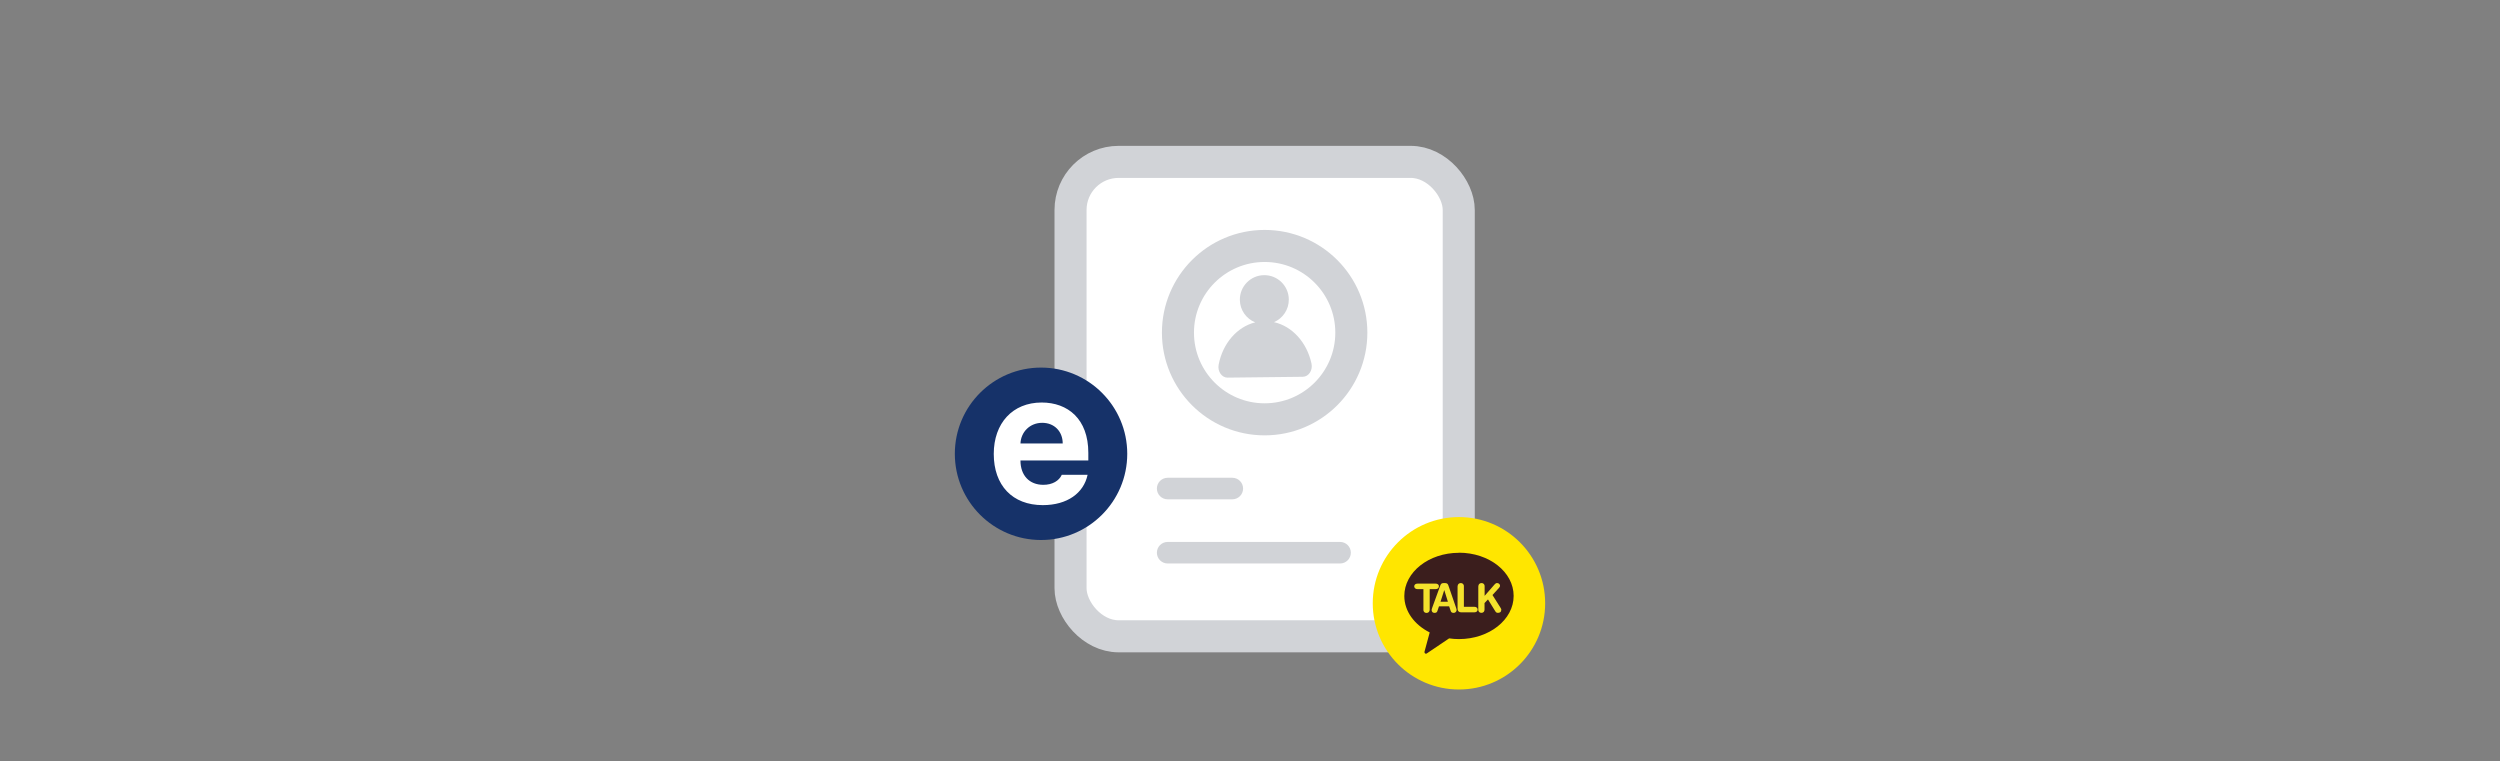 <svg width="312" height="95" viewBox="0 0 312 95" fill="none" xmlns="http://www.w3.org/2000/svg">
<rect x="0" y="0" width="312" height="95" fill="#808080" stroke="none"/>
<rect x="133.603" y="20.203" width="48.448" height="59.207" rx="6" fill="white" stroke="#D1D3D7" stroke-width="4"/>
<circle cx="157.827" cy="41.514" r="10.819" fill="white" stroke="#D1D3D7" stroke-width="4"/>
<path fill-rule="evenodd" clip-rule="evenodd" d="M158.994 40.204C160.094 39.732 160.859 38.633 160.844 37.361C160.825 35.673 159.442 34.321 157.754 34.34C156.067 34.359 154.715 35.743 154.734 37.43C154.748 38.702 155.538 39.784 156.648 40.231C154.379 40.79 152.596 42.865 152.088 45.506C151.925 46.338 152.476 47.137 153.205 47.129L162.594 47.023C163.323 47.014 163.856 46.208 163.674 45.374C163.106 42.745 161.276 40.712 158.994 40.204Z" fill="#D1D3D7"/>
<ellipse cx="129.922" cy="56.634" rx="10.759" ry="10.759" fill="#163269"/>
<path d="M130.139 63.04C126.35 63.04 124.021 60.575 124.021 56.649C124.021 52.814 126.373 50.234 130.002 50.234C133.266 50.234 135.823 52.289 135.823 56.512V57.47H127.354C127.354 59.342 128.473 60.506 130.208 60.506C131.349 60.506 132.171 60.004 132.513 59.251H135.732C135.252 61.534 133.198 63.04 130.139 63.04ZM127.354 55.347H132.627C132.627 53.841 131.577 52.768 130.071 52.768C128.518 52.768 127.411 53.921 127.354 55.347Z" fill="white"/>
<g clip-path="url(#clip0_447_384)">
<path d="M182.077 86.049C188.019 86.049 192.836 81.232 192.836 75.29C192.836 69.348 188.019 64.531 182.077 64.531C176.136 64.531 171.319 69.348 171.319 75.29C171.319 81.232 176.136 86.049 182.077 86.049Z" fill="#FFE600"/>
<path d="M182.078 68.989C178.312 68.989 175.258 71.403 175.258 74.38C175.258 76.292 176.525 77.972 178.426 78.928L177.78 81.325C177.756 81.397 177.78 81.475 177.828 81.528C177.864 81.564 177.912 81.582 177.965 81.582C178.007 81.582 178.049 81.564 178.085 81.534L180.852 79.669C181.253 79.729 181.665 79.759 182.078 79.759C185.843 79.759 188.903 77.344 188.903 74.368C188.903 71.391 185.849 68.977 182.078 68.977V68.989Z" fill="#3B1E1D"/>
<path d="M177.649 73.523H176.908C176.806 73.523 176.716 73.499 176.645 73.452C176.573 73.404 176.525 73.338 176.507 73.254C176.507 73.23 176.501 73.207 176.495 73.177C176.495 73.069 176.537 72.985 176.609 72.926C176.686 72.866 176.782 72.836 176.902 72.836H179.173C179.274 72.836 179.364 72.86 179.436 72.908C179.508 72.956 179.555 73.021 179.573 73.105C179.573 73.129 179.579 73.153 179.573 73.177C179.573 73.29 179.537 73.374 179.46 73.434C179.382 73.493 179.286 73.523 179.167 73.523H178.426V76.082C178.426 76.207 178.39 76.303 178.318 76.38C178.246 76.452 178.151 76.494 178.031 76.494C177.93 76.494 177.846 76.464 177.78 76.416C177.708 76.362 177.667 76.285 177.649 76.195C177.643 76.159 177.643 76.129 177.643 76.087V73.529L177.649 73.523Z" fill="#F4E22C"/>
<path d="M179.771 73.017C179.801 72.927 179.848 72.861 179.914 72.825C179.974 72.79 180.058 72.766 180.153 72.766H180.338C180.44 72.766 180.524 72.79 180.595 72.825C180.667 72.867 180.721 72.945 180.757 73.064L181.707 75.814C181.737 75.898 181.761 75.969 181.773 76.035C181.779 76.077 181.785 76.107 181.785 76.131C181.785 76.232 181.749 76.316 181.671 76.388C181.6 76.459 181.51 76.489 181.408 76.489C181.229 76.489 181.11 76.418 181.056 76.268L180.853 75.671H179.585L179.382 76.268C179.334 76.418 179.215 76.489 179.03 76.489C178.94 76.489 178.862 76.465 178.796 76.418C178.737 76.37 178.695 76.304 178.677 76.214C178.677 76.191 178.671 76.161 178.671 76.131C178.671 76.089 178.671 76.041 178.695 75.987C178.713 75.933 178.731 75.874 178.749 75.82L179.765 73.023L179.771 73.017ZM180.249 73.656H180.237L179.777 75.097H180.697L180.249 73.656Z" fill="#F4E22C"/>
<path d="M181.91 73.172C181.91 73.052 181.946 72.951 182.018 72.879C182.09 72.808 182.185 72.766 182.305 72.766C182.406 72.766 182.49 72.796 182.556 72.849C182.622 72.903 182.669 72.981 182.687 73.07C182.693 73.106 182.699 73.136 182.693 73.172V75.73H184.002C184.11 75.73 184.193 75.754 184.265 75.802C184.337 75.85 184.379 75.915 184.397 75.999C184.397 76.023 184.409 76.047 184.409 76.071C184.409 76.178 184.373 76.268 184.295 76.328C184.217 76.388 184.122 76.418 184.002 76.418H182.365C182.245 76.418 182.143 76.394 182.072 76.34C181.994 76.292 181.946 76.208 181.922 76.095C181.91 76.047 181.904 75.993 181.904 75.933V73.166L181.91 73.172Z" fill="#F4E22C"/>
<path d="M184.498 73.172C184.498 73.052 184.534 72.951 184.606 72.879C184.677 72.808 184.773 72.766 184.893 72.766C184.994 72.766 185.078 72.796 185.144 72.849C185.215 72.903 185.257 72.981 185.275 73.07C185.281 73.106 185.287 73.136 185.281 73.172V74.362L186.518 72.945C186.572 72.885 186.62 72.837 186.668 72.808C186.716 72.778 186.769 72.766 186.829 72.766C186.919 72.766 186.997 72.79 187.062 72.837C187.134 72.885 187.176 72.951 187.194 73.029C187.194 73.029 187.194 73.041 187.2 73.058C187.2 73.07 187.2 73.082 187.2 73.094C187.2 73.148 187.188 73.202 187.164 73.244C187.14 73.286 187.11 73.333 187.068 73.375L186.261 74.26L187.218 75.772L187.248 75.82C187.313 75.921 187.349 75.999 187.361 76.047C187.361 76.047 187.361 76.059 187.361 76.071C187.361 76.083 187.361 76.095 187.361 76.095C187.361 76.232 187.319 76.334 187.242 76.394C187.164 76.453 187.068 76.483 186.955 76.483C186.877 76.483 186.811 76.471 186.757 76.442C186.704 76.412 186.656 76.358 186.602 76.268L185.7 74.81L185.269 75.258V76.071C185.269 76.196 185.239 76.292 185.168 76.37C185.096 76.442 185 76.483 184.881 76.483C184.779 76.483 184.695 76.453 184.63 76.406C184.564 76.352 184.516 76.274 184.498 76.184C184.498 76.149 184.492 76.119 184.492 76.077V73.172H184.498Z" fill="#F4E22C"/>
</g>
<path fill-rule="evenodd" clip-rule="evenodd" d="M144.379 60.97C144.379 60.227 144.981 59.625 145.724 59.625H153.793C154.535 59.625 155.138 60.227 155.138 60.97C155.138 61.713 154.535 62.315 153.793 62.315H145.724C144.981 62.315 144.379 61.713 144.379 60.97Z" fill="#D1D3D7"/>
<path fill-rule="evenodd" clip-rule="evenodd" d="M144.379 68.978C144.379 68.235 144.981 67.633 145.724 67.633H167.241C167.984 67.633 168.586 68.235 168.586 68.978C168.586 69.72 167.984 70.323 167.241 70.323H145.724C144.981 70.323 144.379 69.72 144.379 68.978Z" fill="#D1D3D7"/>
<defs>
<clipPath id="clip0_447_384">
<rect width="21.517" height="21.517" fill="white" transform="translate(171.319 64.531)"/>
</clipPath>
</defs>
</svg>
